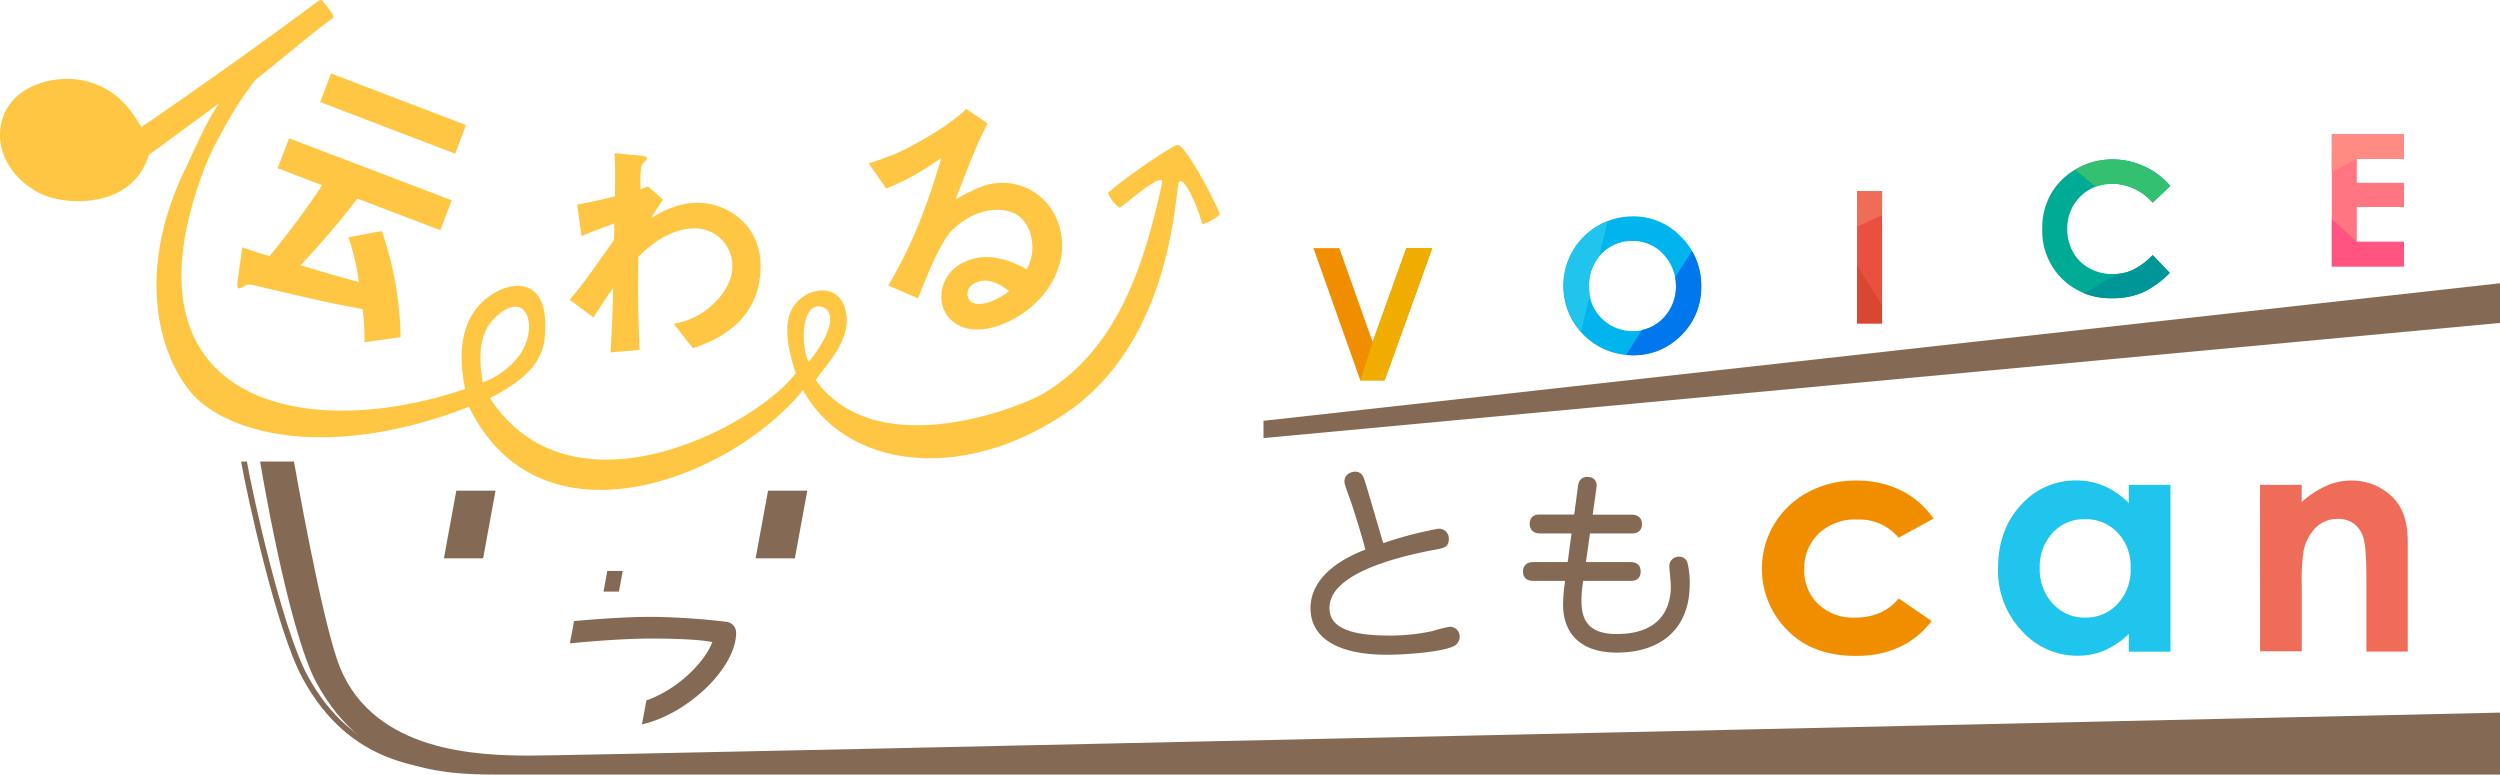 <svg xmlns="http://www.w3.org/2000/svg" viewBox="0 0 599.45 185.74"><defs><style>.cls-1,.cls-2{fill:#ffc643;}.cls-1,.cls-8{fill-rule:evenodd;}.cls-3{fill:#00ab96;}.cls-4,.cls-8,.cls-9{fill:#846954;}.cls-4{stroke:#846954;stroke-miterlimit:10;stroke-width:2px;}.cls-5{fill:#f18e00;}.cls-6{fill:#1fc5ed;}.cls-7{fill:#ef6d58;}.cls-10{fill:#e9503f;}.cls-11{fill:#d94733;}.cls-12{fill:#ff7682;}.cls-13{fill:#ff8b82;}.cls-14{fill:#f1ac00;}.cls-15{fill:#00b5ed;}.cls-16{fill:#0077ed;}.cls-17{fill:#009596;}.cls-18{fill:#33c070;}.cls-19{fill:#ff5482;}</style></defs><g id="レイヤー_2" data-name="レイヤー 2"><g id="ロゴ"><g id="HOh1qw.tif"><path class="cls-1" d="M76.14.37c.36-.24.72-.5,1-.3a21.41,21.41,0,0,1,2.54,3.27c.34.6.42.81,0,1.09C74.89,7.82,64.93,16.37,61.29,19.09a87.89,87.89,0,0,0-8.52,13.4,61.37,61.37,0,0,0-4.52,9.94C28.7,97,73.52,106.21,111.53,93.26c-1.79-8.52-.68-14.92,2.63-19.21,5.07-6.55,17.69-10.09,16.54,6.06-.37,5.14-2.52,9.88-13.22,15.35,19.82,30.3,64,6.52,73.33-6-1.33-4-3-10.09-1.37-14.36,2.23-5.87,10.78-7.83,13-1.71,2.68,7.44-4.35,13.88-6.84,17.77,14.69,20.26,49.18,6.45,54.68,3.14,18.17-10.91,24.27-31.8,28.39-50.5.32-3.13-9.71,6.07-10.29,6a8.26,8.26,0,0,1-2.66-3.47c0-.63,11.08-8.68,15.65-11.17.76-.49,1.2-.44,1.56-.16,2.78,2.2,9.55,15.56,9.55,16.46-.68.64-3.16,2.3-4.23,2.25-.77-3.43-4.63-12.47-5.66-9.77-1.08,5.86-2.54,39.1-27.74,55.61s-52.22,12.31-62.32-6c-17.08,21.07-62.85,39.31-80.08,4-31,12-54.26,7.48-64.48-1.25-7.89-6.74-17-27.8-3.67-55.54,2.69-5.64,5.14-11.43,8.21-16-8.2,6.15-16.79,12.34-16.79,12.34-3.59,11.54-16.16,12.14-23,10.41C5.69,45.76-1.47,38.34.26,29.75c1.8-9,12.37-12,19.74-10.44,9.15,2,12.3,8.85,13.93,11.14C33.93,30.45,55.92,15.46,76.14.37Zm41.93,76.48c-3.33,3.6-3.23,9.43-2.31,14.86a19.5,19.5,0,0,0,8.55-6.22C129.62,78.55,126.15,68.14,118.07,76.85Zm79.58-3.07c-5.48-2.29-5.82,8.73-3.76,13C196.31,83.92,201.58,76.34,197.65,73.78Z"/></g><path class="cls-2" d="M166.14,83.51l-4.61-5.9a17.34,17.34,0,0,0,9.4-4.62c1.87-1.69,4.68-5.14,4.68-9.11a9,9,0,0,0-9.23-9.12c-4,0-8.83,2.22-13.32,6.84L153,66.91c-.06,7.89.23,12.86.35,17l-6.95.58c.35-6.43.46-8.71.64-15.48-1.87,2.63-2.92,4.2-4.73,7.13l-5.73-4.27c2.81-3.27,3.62-4.38,10.63-14.31l.12-4c-4.61,1.7-6,2.22-7.89,3.1l-1.05-7.59c2.22-.41,4.56-.88,9.06-2,.06-4.21.11-7.3-.12-10.34l6.25.58c.53.06,1.58.18,1.58.7,0,.3-1,1.11-1.17,1.35-.35.35-.53,3.45-.41,6l1.81-.65L159,47.87a52.3,52.3,0,0,0-2.86,4.44c1.7-1.05,5.84-3.68,11.16-3.68,6.78,0,15.07,5,15.07,15.13C182.38,77.84,170.41,82.05,166.14,83.51Z"/><path class="cls-2" d="M240.91,77.52c-7.38,3.15-12.74,1-14.61-3.32-1.44-3.36-.47-9.08,5.32-11.56,6.13-2.62,12,.58,14.58,1.93a11.31,11.31,0,0,0,.54-9.51c-2.5-5.84-9-5.28-12.87-3.64a17.39,17.39,0,0,0-6.1,4.35c-2.83,3.51-5.77,11-7.64,15.77L213,68.46c4.17-7.23,8.18-15.15,12.73-30.65A59.64,59.64,0,0,1,212.5,45.2l-4.19-6c1.47-.49,4.93-1.69,6.76-2.48,2.25-.95,12-6,16.62-10.6l5.12,3.47c-2.28,4.47-2.88,5.84-7.7,18.24a49.47,49.47,0,0,1,5.57-2.8,14.13,14.13,0,0,1,18.68,7.44C257.55,62.23,251.3,73.08,240.91,77.52Zm-6.84-9.78c-2.42,1-2.22,3-1.89,3.74.89,2.06,3.85,1.49,6,.58a17.84,17.84,0,0,0,3.78-2.24C240.6,68.79,237.44,66.3,234.07,67.74Z"/><path class="cls-2" d="M87.38,82.06a49.31,49.31,0,0,0-.45-7.94c-8.62-1.65-10.33-2-25.13-5.5-.54-.13-2.38-.54-2.76-.31-1.08.69-1.46.92-1.72.82-.52-.2-.5-.63-.34-1.83l1.12-8c1.55.59,3.54,1.2,6.52,2.11a192.65,192.65,0,0,0,12.62-17L66.58,40.34l2.73-7.18,39,14.87L105.6,55.2,85.7,47.62a208.57,208.57,0,0,1-13.65,16c5,1.46,10.12,3,14,4a55.21,55.21,0,0,0-2.5-10.71l8-1.52a81.92,81.92,0,0,1,4.5,25.46ZM76.77,24.47l2.61-6.85L111.74,30l-2.61,6.85Z"/><path class="cls-3" d="M520.37,44.59l-4.22,4a13.08,13.08,0,0,0-9.69-4.55,10.62,10.62,0,0,0-10.77,10.77,11.32,11.32,0,0,0,1.38,5.63A9.89,9.89,0,0,0,501,64.32a11.3,11.3,0,0,0,5.6,1.4,11.46,11.46,0,0,0,4.81-1,17.07,17.07,0,0,0,4.78-3.57l4.09,4.27a22.42,22.42,0,0,1-6.64,4.76,18.17,18.17,0,0,1-7.13,1.32,16.42,16.42,0,0,1-12.11-4.69,16.21,16.21,0,0,1-4.71-12,16.47,16.47,0,0,1,2.15-8.43,16,16,0,0,1,6.14-5.93,17.39,17.39,0,0,1,8.61-2.24,18.3,18.3,0,0,1,13.82,6.37Z"/><path class="cls-4" d="M347.92,154.14c-3.1,1.29-11.28,1.85-15.16,1.85-3.15,0-17.52,0-17.52-10.17,0-7.36,8-11.52,13.36-13.41-.56-2.36-2.87-10.08-3.84-12.71-1.25-3.47-1.39-3.89-1.39-4.26,0-1,1-1.34,1.58-1.34.78,0,1,.47,1.29,1.34.6,1.85.65,2.08,4.76,16.09a92.55,92.55,0,0,1,13.87-3.74,1.34,1.34,0,0,1,1.53,1.43c0,1.15-.28,1.2-2.82,1.66-11.33,2.18-25.8,6.38-25.8,14.89,0,6.75,8.51,7.63,15.58,7.63a49.82,49.82,0,0,0,10.35-1.11,35.34,35.34,0,0,1,3.93-1A1.33,1.33,0,0,1,349,152.7,1.56,1.56,0,0,1,347.92,154.14Z"/><path class="cls-4" d="M387.73,155.48c-11.93,0-11.93-8.65-11.93-10.59a38.29,38.29,0,0,1,.37-4.76l.23-1.85h-8.5c-.79,0-1.71,0-1.71-1.2s.78-1.3,1.71-1.3h8.87l1.2-8.87h-8.45c-.7,0-1.72,0-1.72-1.3s.93-1.24,1.72-1.24h8.82l1-7.49c.09-.79.23-1.53,1.25-1.53,1.25,0,1.25.79,1.25,1.16,0,.13-.05.27-.09.69l-1,7.21H391c.7,0,1.71,0,1.71,1.25s-.87,1.25-1.71,1.25H380.38l-1.25,8.87h11.56c.83,0,1.71,0,1.71,1.25s-.74,1.25-1.71,1.25H378.76l-.32,2.13a28.45,28.45,0,0,0-.23,3.88c0,5,2.26,8.74,9.43,8.74,11.92,0,14-7.72,14-12.39,0-.79-.37-4.63-.37-4.81a1.25,1.25,0,0,1,1.38-1.34,1,1,0,0,1,1,.69,19.3,19.3,0,0,1,.51,5C404.09,151,396.79,155.48,387.73,155.48Z"/><path class="cls-5" d="M463.61,124.35l-8.35,4.59a12.38,12.38,0,0,0-10.05-4.37,12.58,12.58,0,0,0-9.1,3.35,11.45,11.45,0,0,0-3.48,8.61,11.07,11.07,0,0,0,3.35,8.33,12.13,12.13,0,0,0,8.79,3.23q6.74,0,10.49-4.6l7.91,5.42q-6.44,8.37-18.15,8.36-10.56,0-16.52-6.24a20.78,20.78,0,0,1,5-33,24.12,24.12,0,0,1,11.63-2.8,23.61,23.61,0,0,1,10.7,2.37A20.27,20.27,0,0,1,463.61,124.35Z"/><path class="cls-6" d="M510.44,116.26h10v40h-10V152a19.7,19.7,0,0,1-5.89,4,16.53,16.53,0,0,1-6.41,1.23,17.76,17.76,0,0,1-13.39-6,20.94,20.94,0,0,1-5.66-14.93q0-9.27,5.47-15.18a17.46,17.46,0,0,1,13.29-5.92,17,17,0,0,1,6.75,1.36,18.53,18.53,0,0,1,5.84,4.08Zm-10.55,8.23a10.13,10.13,0,0,0-7.72,3.29,11.83,11.83,0,0,0-3.08,8.44,12,12,0,0,0,3.13,8.52,10.16,10.16,0,0,0,7.71,3.35,10.36,10.36,0,0,0,7.84-3.29,12,12,0,0,0,3.11-8.62,11.68,11.68,0,0,0-3.11-8.45A10.47,10.47,0,0,0,499.89,124.49Z"/><path class="cls-7" d="M541.9,116.26h10v4.1a23.86,23.86,0,0,1,6.18-4,15,15,0,0,1,5.67-1.13,13.75,13.75,0,0,1,10.09,4.15q3.5,3.54,3.49,10.44v26.42h-9.92v-17.5q0-7.17-.65-9.51a6.47,6.47,0,0,0-2.23-3.58,6.28,6.28,0,0,0-3.94-1.23,7.4,7.4,0,0,0-5.23,2,10.83,10.83,0,0,0-3,5.63,44.77,44.77,0,0,0-.44,8.11v16h-10Z"/><polygon class="cls-8" points="148.41 141.86 144.71 141.86 145.62 136.9 149.32 136.9 148.41 141.86"/><path class="cls-9" d="M174.2,149.1a166.25,166.25,0,0,0-18-1.19c-6.9,0-15.18.71-18.55,1l-1,5.35h0c.11,0,11.1-1.15,19.53-1.15,5.42,0,11.48.21,14.62.84-1.74,4.69-8.12,11.29-15.81,14l-1.06,5.75c11.22-2.6,22.61-13.7,22.58-22A2.62,2.62,0,0,0,174.2,149.1Z"/><path class="cls-10" d="M445.28,45.85h6V77.56h-6Z"/><path class="cls-11" d="M445.28,63.6l6,9.56v4.4h-6Z"/><path class="cls-7" d="M445.28,45.85h6V51.6l-6,2.73Z"/><path class="cls-12" d="M559.12,32.19h17.31v5.9H565.11v5.74h11.32v5.8H565.11V58h11.32V63.9H559.12Z"/><path class="cls-13" d="M559.12,32.19h17.31v5.9H565.11l-6,3.2Z"/><path class="cls-9" d="M599.45,185.74V170.87s-459.77,10.36-472.6,10.31c-12-.05-36.94-.71-45.31-21.1-4.29-10.45-11.05-49.42-11.05-49.42H62.37S69,151,75.89,163.73c11.52,21.11,29.79,22,43.5,22Z"/><path class="cls-5" d="M314.94,59.5h6.2l8,22.53,8.09-22.53h6.2L332,91.21h-5.82Z"/><path class="cls-14" d="M329.12,82l8.09-22.53h6.2L332,91.21h-5.82Z"/><path class="cls-15" d="M391.48,51.88a15.75,15.75,0,0,1,11.58,4.87,16.25,16.25,0,0,1,4.84,11.88,16,16,0,0,1-4.78,11.75,16.57,16.57,0,0,1-23.46-.13,16.66,16.66,0,0,1,11.82-28.37Zm-.06,5.9a10,10,0,0,0-7.4,3.07,10.65,10.65,0,0,0-3,7.78A10.16,10.16,0,0,0,384.79,77a10.39,10.39,0,0,0,6.74,2.39,9.81,9.81,0,0,0,7.31-3.1,11.2,11.2,0,0,0,0-15.32A9.94,9.94,0,0,0,391.42,57.78Z"/><polygon class="cls-8" points="115.84 133.88 118.82 117.65 109.42 117.65 106.44 133.88 115.84 133.88"/><polygon class="cls-8" points="190.59 133.88 193.57 117.65 184.16 117.65 181.18 133.88 190.59 133.88"/><polygon class="cls-9" points="599.45 67.92 302.96 100.9 302.96 105.04 599.45 77.43 599.45 67.92"/><path class="cls-16" d="M401.68,66.49a11.86,11.86,0,0,1,.18,2.09,10.53,10.53,0,0,1-3,7.66,9.9,9.9,0,0,1-5.16,2.88l-3.79,6c.54,0,1.08.07,1.64.07a15.74,15.74,0,0,0,11.59-4.8,16,16,0,0,0,4.78-11.75,16.36,16.36,0,0,0-2.22-8.46Z"/><path class="cls-17" d="M511.37,64.74a11.17,11.17,0,0,1-3.59.93l-8.08,4.66a18.5,18.5,0,0,0,6.77,1.19,18.17,18.17,0,0,0,7.13-1.32,22.42,22.42,0,0,0,6.64-4.76l-4.09-4.27A17.07,17.07,0,0,1,511.37,64.74Z"/><path class="cls-18" d="M502.48,44.75a16,16,0,0,1,4-.69,13.08,13.08,0,0,1,9.69,4.55l4.22-4a18.3,18.3,0,0,0-13.82-6.37,17.39,17.39,0,0,0-8.61,2.24c-.13.08-.25.17-.38.24Z"/><polygon class="cls-19" points="559.12 52.46 559.12 63.9 576.43 63.9 576.43 57.97 565.11 57.97 559.12 52.46"/><path class="cls-6" d="M379.08,79.58l2.12-8.8a13.45,13.45,0,0,1-.18-2.15,10.77,10.77,0,0,1,2.43-7.15L385.5,53a16.73,16.73,0,0,0-6.42,26.57Z"/><path class="cls-9" d="M116.6,183.69c-15,0-31.95-1.69-42.84-21.65-6.06-11.11-13.31-44-14.56-51.38H57.81c1.19,7,8.44,40.47,14.75,52,11.25,20.62,28.62,22.37,44,22.37h.06v-1.37Z"/></g></g></svg>